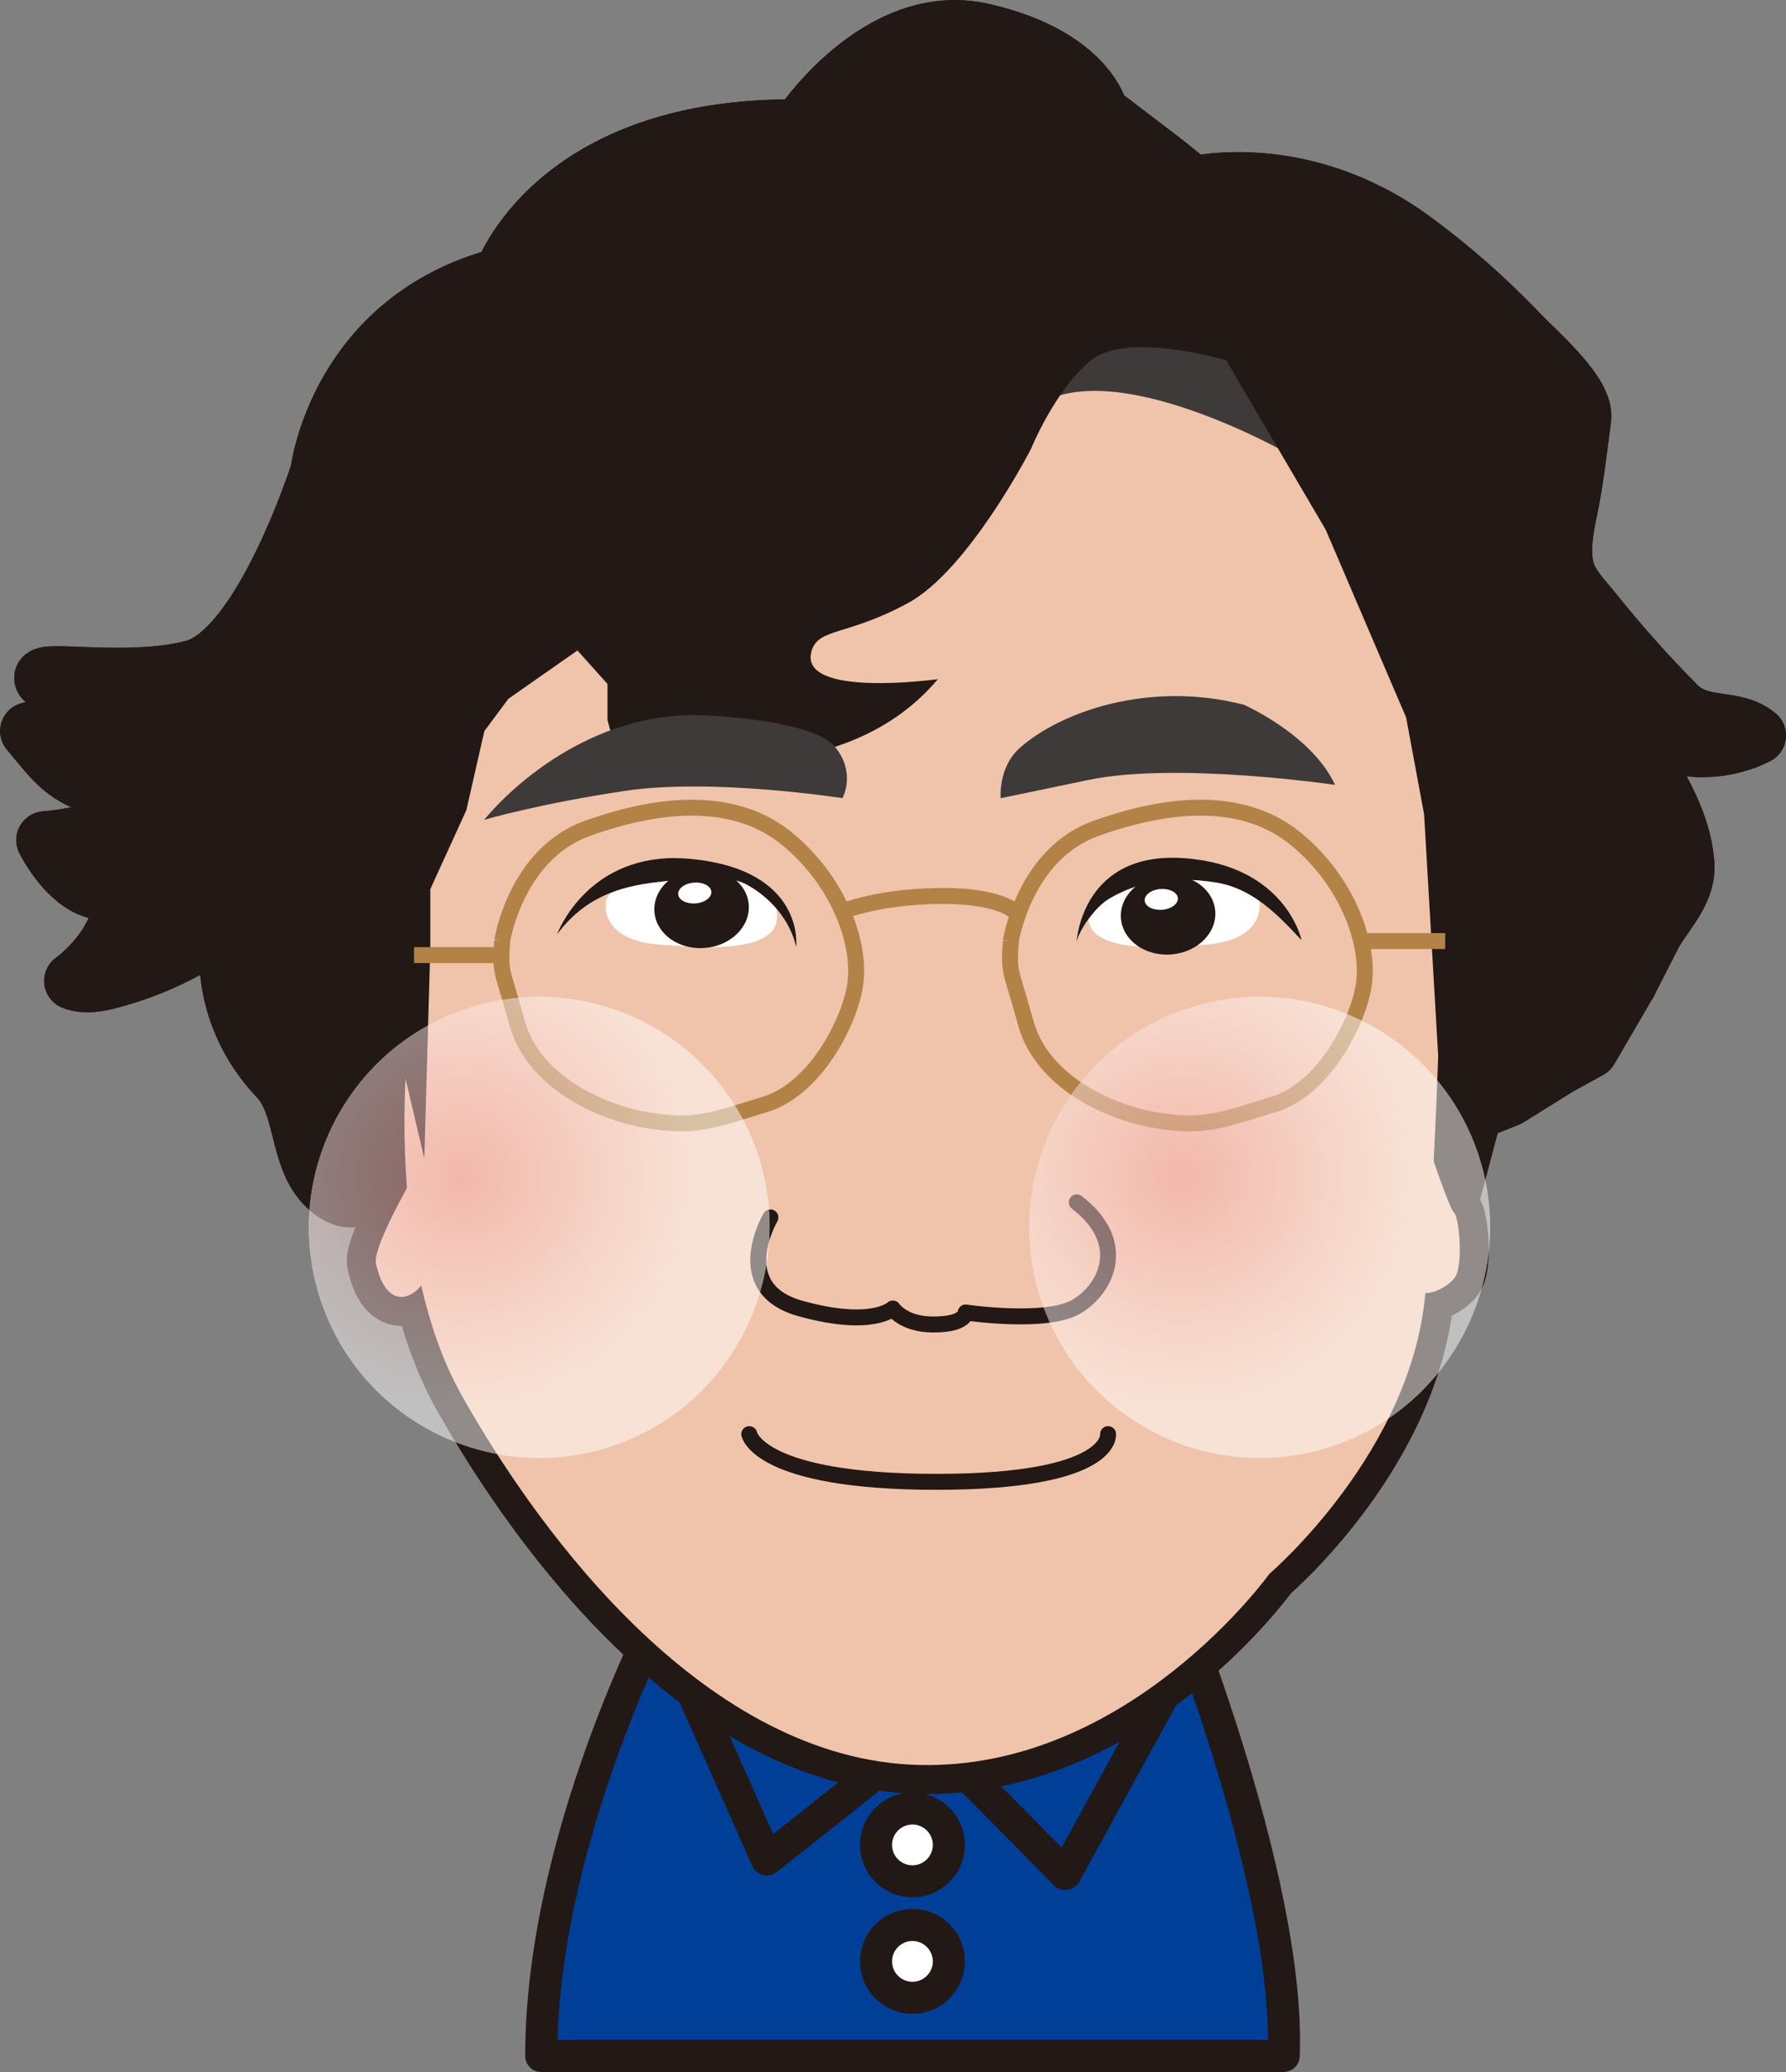 <?xml version="1.0" encoding="UTF-8"?>
<svg xmlns="http://www.w3.org/2000/svg" width="278.94" height="323.57" xmlns:xlink="http://www.w3.org/1999/xlink" viewBox="0 0 278.94 323.57">
  <rect x="0" y="0" width="278.94" height="323.57" fill="#808080" stroke="none"/>
  <defs>
    <style>
      .cls-1 {
        fill: url(#_名称未設定グラデーション_3-2);
      }

      .cls-2 {
        fill: #3e3a39;
      }

      .cls-3 {
        mask: url(#mask-1);
      }

      .cls-4 {
        fill: #f0c4ab;
      }

      .cls-5, .cls-6, .cls-7, .cls-8 {
        fill: none;
      }

      .cls-5, .cls-7 {
        stroke: #221815;
        stroke-linecap: round;
        stroke-linejoin: round;
      }

      .cls-5, .cls-8 {
        stroke-width: 2.49px;
      }

      .cls-9 {
        fill: url(#_名称未設定グラデーション_4-2);
      }

      .cls-10 {
        fill: #fff;
      }

      .cls-11 {
        mask: url(#mask);
      }

      .cls-12 {
        clip-path: url(#clippath-1);
      }

      .cls-7 {
        stroke-width: 9px;
      }

      .cls-13 {
        isolation: isolate;
      }

      .cls-14 {
        fill: url(#_名称未設定グラデーション_4);
      }

      .cls-15 {
        fill: url(#_名称未設定グラデーション_3);
      }

      .cls-16 {
        clip-path: url(#clippath-3);
      }

      .cls-8 {
        stroke: #b28247;
        stroke-miterlimit: 10;
      }

      .cls-17 {
        fill: #003f98;
      }

      .cls-18 {
        fill: #221815;
      }

      .cls-19 {
        clip-path: url(#clippath-2);
      }

      .cls-20 {
        clip-path: url(#clippath);
      }

      .cls-21 {
        mix-blend-mode: multiply;
        opacity: .5;
      }
    </style>
    <clipPath id="clippath">
      <rect class="cls-6" x="48.18" y="155.64" width="72.05" height="72.07"/>
    </clipPath>
    <clipPath id="clippath-1">
      <path class="cls-6" d="M118.62,180.99c5.56,17.84-3.71,37.25-21.07,44.15-19.1,7.59-40.5-2.26-47.29-21.45-6.63-18.76,3.19-39.34,21.95-45.98,19.19-6.79,40.3,3.66,46.42,23.28"/>
    </clipPath>
    <radialGradient id="_名称未設定グラデーション_4" data-name="名称未設定グラデーション 4" cx="2782.26" cy="-3265.25" fx="2782.26" fy="-3265.25" r="1" gradientTransform="translate(-100142.65 -117434.31) scale(36.02 -36.02)" gradientUnits="userSpaceOnUse">
      <stop offset="0" stop-color="#fff"/>
      <stop offset="1" stop-color="#000"/>
    </radialGradient>
    <mask id="mask" x="17.9" y="125.59" width="132" height="132.46" maskUnits="userSpaceOnUse">
      <rect class="cls-14" x="32.28" y="139.83" width="103.23" height="103.99" transform="translate(-59.17 38.96) rotate(-19.48)"/>
    </mask>
    <radialGradient id="_名称未設定グラデーション_3" data-name="名称未設定グラデーション 3" cx="2782.26" cy="-3265.25" fx="2782.26" fy="-3265.25" r="1" gradientTransform="translate(-100142.65 -117434.31) scale(36.02 -36.02)" gradientUnits="userSpaceOnUse">
      <stop offset="0" stop-color="#f4abaa"/>
      <stop offset=".65" stop-color="#fbe4e4"/>
      <stop offset="1" stop-color="#fff"/>
    </radialGradient>
    <clipPath id="clippath-2">
      <rect class="cls-6" x="160.71" y="155.64" width="72.05" height="72.07"/>
    </clipPath>
    <clipPath id="clippath-3">
      <path class="cls-6" d="M231.15,180.99c5.56,17.84-3.71,37.25-21.07,44.15-19.1,7.59-40.5-2.26-47.29-21.45-6.63-18.76,3.19-39.34,21.95-45.98,19.2-6.79,40.3,3.66,46.42,23.28"/>
    </clipPath>
    <radialGradient id="_名称未設定グラデーション_4-2" data-name="名称未設定グラデーション 4" cy="-3265.25" fy="-3265.25" r="1" gradientTransform="translate(-100030.11 -117434.31) scale(36.02 -36.02)" xlink:href="#_名称未設定グラデーション_4"/>
    <mask id="mask-1" x="130.43" y="125.59" width="132" height="132.46" maskUnits="userSpaceOnUse">
      <rect class="cls-9" x="144.82" y="139.83" width="103.23" height="103.99" transform="translate(-52.73 76.5) rotate(-19.48)"/>
    </mask>
    <radialGradient id="_名称未設定グラデーション_3-2" data-name="名称未設定グラデーション 3" cy="-3265.25" fy="-3265.25" r="1" gradientTransform="translate(-100030.11 -117434.31) scale(36.02 -36.02)" xlink:href="#_名称未設定グラデーション_3"/>
  </defs>
  <g class="cls-13">
    <g id="_レイヤー_2" data-name="レイヤー 2">
      <g id="_レイヤー_3" data-name="レイヤー 3">
        <g>
          <path class="cls-17" d="M181.17,243.77s20.46,48.88,19.33,77.31h-115.96c0-34.1,19.33-70.48,19.33-70.48"/>
          <path class="cls-18" d="M200.49,323.57h-115.96c-1.38,0-2.5-1.12-2.5-2.5,0-34.33,18.82-70.15,19.62-71.66.65-1.22,2.16-1.68,3.38-1.04,1.22.65,1.68,2.16,1.04,3.38-.18.35-18.1,34.46-19,66.81h110.97c-.07-27.84-18.98-73.37-19.18-73.84-.53-1.27.07-2.74,1.34-3.27,1.27-.54,2.74.07,3.27,1.34.85,2.02,20.67,49.72,19.52,78.37-.05,1.34-1.16,2.4-2.5,2.4"/>
          <polygon class="cls-17" points="106.13 259.68 119.78 290.38 144.65 270.68 166.39 292.65 185.71 257.41 106.13 259.68"/>
          <path class="cls-18" d="M166.39,295.15c-.66,0-1.3-.26-1.78-.74l-20.16-20.38-23.12,18.31c-.61.48-1.4.65-2.15.47-.75-.19-1.37-.71-1.69-1.41l-13.64-30.69c-.34-.76-.28-1.64.17-2.35.44-.71,1.21-1.14,2.04-1.17l79.58-2.28c.9-.03,1.74.43,2.2,1.19.47.76.49,1.72.06,2.51l-19.33,35.24c-.38.69-1.06,1.16-1.85,1.27-.11.02-.23.03-.35.03M144.65,268.18c.65,0,1.29.25,1.78.74l19.38,19.59,15.62-28.48-71.49,2.04,10.82,24.34,22.35-17.7c.46-.36,1.01-.54,1.55-.54"/>
          <path class="cls-10" d="M148.2,288.1c0-3.14-2.55-5.68-5.68-5.68s-5.68,2.54-5.68,5.68,2.54,5.68,5.68,5.68,5.68-2.55,5.68-5.68"/>
          <path class="cls-18" d="M142.51,296.29c-4.51,0-8.19-3.67-8.19-8.18s3.67-8.19,8.19-8.19,8.18,3.67,8.18,8.19-3.67,8.18-8.18,8.18M142.51,284.92c-1.76,0-3.19,1.43-3.19,3.19s1.43,3.18,3.19,3.18,3.18-1.43,3.18-3.18-1.43-3.19-3.18-3.19"/>
          <path class="cls-10" d="M148.2,306.29c0-3.14-2.55-5.68-5.68-5.68s-5.68,2.54-5.68,5.68,2.54,5.68,5.68,5.68,5.68-2.55,5.68-5.68"/>
          <path class="cls-18" d="M142.51,314.48c-4.51,0-8.19-3.67-8.19-8.18s3.67-8.19,8.19-8.19,8.18,3.67,8.18,8.19-3.67,8.18-8.18,8.18M142.51,303.11c-1.76,0-3.19,1.43-3.19,3.19s1.43,3.18,3.19,3.18,3.18-1.43,3.18-3.18-1.43-3.19-3.18-3.19"/>
          <polygon class="cls-7" points="52.86 161.8 61.31 193.55 71.49 191.68 71.49 160.01 62.18 151.81 52.86 161.8"/>
          <polygon class="cls-7" points="52.86 161.8 61.31 193.55 71.49 191.68 71.49 160.01 62.18 151.81 52.86 161.8"/>
          <polygon class="cls-7" points="233.28 161.8 224.83 193.55 214.65 191.68 214.65 160.01 223.96 151.81 233.28 161.8"/>
          <polygon class="cls-7" points="233.28 161.8 224.83 193.55 214.65 191.68 214.65 160.01 223.96 151.81 233.28 161.8"/>
          <path class="cls-7" d="M64.6,127.11s.94,28.99,0,30.55c-.94,1.56-5.16,37.71,7.5,60.23,12.66,22.51,38.46,56.82,71.29,57.73,32.83.91,54.88-29.86,54.88-29.86,0,0,22.51-19.18,24.39-44.38,1.88-25.2,4.22-77.39,0-82.3-4.22-4.91-1.88-41.04-21.57-55.76-19.7-14.72-64.73-19.88-75.52-11.05-10.79,8.82-47.84,9.27-60.97,74.84Z"/>
          <path class="cls-7" d="M64.6,127.11s.94,28.99,0,30.55c-.94,1.56-5.16,37.71,7.5,60.23,12.66,22.51,38.46,56.82,71.29,57.73,32.83.91,54.88-29.86,54.88-29.86,0,0,22.51-19.18,24.39-44.38,1.88-25.2,4.22-77.39,0-82.3-4.22-4.91-1.88-41.04-21.57-55.76-19.7-14.72-64.73-19.88-75.52-11.05-10.79,8.82-47.84,9.27-60.97,74.84Z"/>
          <polyline class="cls-7" points="254.32 153.46 248.22 163.92 243.53 166.49 235.56 171.45 225.24 175.58 222.42 127.18 219.61 112.04 203.19 73.71"/>
          <polyline class="cls-7" points="254.32 153.46 248.22 163.92 243.53 166.49 235.56 171.45 225.24 175.58 222.42 127.18 219.61 112.04 203.19 73.71"/>
          <path class="cls-7" d="M66.23,180.84s-8.13,13.53-7.51,16.46c1.41,6.57,5.16,6.25,7.51,2.89,2.34-3.36,0-19.35,0-19.35Z"/>
          <path class="cls-7" d="M66.23,180.84s-8.13,13.53-7.51,16.46c1.41,6.57,5.16,6.25,7.51,2.89,2.34-3.36,0-19.35,0-19.35Z"/>
          <path class="cls-7" d="M222.89,178.31s3.52,10.67,4.22,11.08c.7.41,1.58,8.39,0,10.26-1.64,1.94-6.1,3.99-7.04,0s2.81-21.34,2.81-21.34Z"/>
          <path class="cls-7" d="M222.89,178.31s3.52,10.67,4.22,11.08c.7.41,1.58,8.39,0,10.26-1.64,1.94-6.1,3.99-7.04,0s2.81-21.34,2.81-21.34Z"/>
          <path class="cls-7" d="M161.25,63.85s7.74-24.47,20.4-21.64c12.66,2.82,14.77,13.67,14.77,13.67l3.52,7.98,2.12,7.47s-28.85-16.79-40.81-7.47Z"/>
          <path class="cls-7" d="M161.25,63.85s7.74-24.47,20.4-21.64c12.66,2.82,14.77,13.67,14.77,13.67l3.52,7.98,2.12,7.47s-28.85-16.79-40.81-7.47Z"/>
          <path class="cls-7" d="M249.09,154.31l5.23-.85,4.01-7.86c2.07-3.45,5.26-6.55,4.92-10.78-.6-7.39-4.91-13.25-8.46-19.6.47.85,7.01,1.27,8.27,1.45,3.88.54,7.88-.05,11.38-1.82-3.67-3.03-8.78-.94-12.54-4.73-4.58-4.61-8.91-9.47-12.97-14.54-1.66-2.08-3.81-4.14-4.45-6.74-.68-2.76-.12-6.23.47-8.95.97-4.55,1.48-9.21,2.1-13.81.07-.49.13-.99.09-1.48-.36-3.93-7.23-9.79-9.85-12.54-5.13-5.37-10.72-10.31-16.72-14.69-17.36-12.66-34.24-8.44-34.24-8.44l-4.69-3.75-9.85-7.51s-1.88-8.91-18.29-12.66c-16.42-3.75-28.61,15.01-28.61,15.01-38.46-.47-46.44,23.09-46.44,23.09-25.8,6.68-28.61,30.63-28.61,30.63,0,0-8.91,27.9-19.7,30.71-10.79,2.81-25.8-.47-23.1,1.88,2.7,2.35,17.47,7.83,17.47,7.83-15.48,3.61-19.99,0-19.99,0,3.75,4.49,5.79,7.69,11.82,8.74,1.15.2,5.4,1.83,6.29,1.25,0,0-1.48,5.78-15.59,7.04,0,0,4.34,8.91,10.43,7.94.76-.12,1.71,0,1.71,0,.3,8.41-7.78,14.06-7.78,14.06,1.87.73,3.98.32,5.92-.2,4.27-1.14,8.42-2.8,12.28-4.97,2.04-1.15,5.09-4.15,6.14-.37,0,0-1.56,10.9,7.68,20.67,4.06,4.29,3.02,12.01,7.13,16.53,1.34,1.47,4.08,3.47,6.01,1.48,2.08-2.15.63-13.75.73-16.87.08-2.93.27-5.76,1.4-8.5.4-.98,2.22-2.78,1.95-3.91.03.15,5.63,23.82,5.63,23.82l.94-32.97v-9.05l5.63-12.34,2.81-12.34,3.75-5.04,10.79-7.55,4.69,5.23v5.63l.47,1.73c.47,1.73,5.16,3.43,5.16,3.43,0,0,30.02,7.42,45.97-11.54,0,0-22.04,3.07-19.7-4.48,1.1-3.54,5.63-2.28,15.08-7.43,9.46-5.16,19.16-24.04,19.16-24.04,0,0,3.75-9.26,9.38-13.85,5.63-4.59,21.11,0,21.11,0"/>
          <path class="cls-7" d="M249.09,154.31l5.23-.85,4.01-7.86c2.07-3.45,5.26-6.55,4.92-10.78-.6-7.39-4.91-13.25-8.46-19.6.47.85,7.01,1.27,8.27,1.45,3.88.54,7.88-.05,11.38-1.82-3.67-3.03-8.78-.94-12.54-4.73-4.58-4.61-8.91-9.47-12.97-14.54-1.66-2.08-3.81-4.14-4.45-6.74-.68-2.76-.12-6.23.47-8.95.97-4.55,1.48-9.21,2.1-13.81.07-.49.13-.99.09-1.48-.36-3.93-7.23-9.79-9.85-12.54-5.13-5.37-10.72-10.31-16.72-14.69-17.36-12.66-34.24-8.44-34.24-8.44l-4.69-3.75-9.85-7.51s-1.88-8.91-18.29-12.66c-16.42-3.75-28.61,15.01-28.61,15.01-38.46-.47-46.44,23.09-46.44,23.09-25.8,6.68-28.61,30.63-28.61,30.63,0,0-8.91,27.9-19.7,30.71-10.79,2.81-25.8-.47-23.1,1.88,2.7,2.35,17.47,7.83,17.47,7.83-15.48,3.61-19.99,0-19.99,0,3.75,4.49,5.79,7.69,11.82,8.74,1.15.2,5.4,1.83,6.29,1.25,0,0-1.48,5.78-15.59,7.04,0,0,4.34,8.91,10.43,7.94.76-.12,1.71,0,1.71,0,.3,8.41-7.78,14.06-7.78,14.06,1.87.73,3.98.32,5.92-.2,4.27-1.14,8.42-2.8,12.28-4.97,2.04-1.15,5.09-4.15,6.14-.37,0,0-1.56,10.9,7.68,20.67,4.06,4.29,3.02,12.01,7.13,16.53,1.34,1.47,4.08,3.47,6.01,1.48,2.08-2.15.63-13.75.73-16.87.08-2.93.27-5.76,1.4-8.5.4-.98,2.22-2.78,1.95-3.91.03.15,5.63,23.82,5.63,23.82l.94-32.97v-9.05l5.63-12.34,2.81-12.34,3.75-5.04,10.79-7.55,4.69,5.23v5.63l.47,1.73c.47,1.73,5.16,3.43,5.16,3.43,0,0,30.02,7.42,45.97-11.54,0,0-22.04,3.07-19.7-4.48,1.1-3.54,5.63-2.28,15.08-7.43,9.46-5.16,19.16-24.04,19.16-24.04,0,0,3.75-9.26,9.38-13.85,5.63-4.59,21.11,0,21.11,0"/>
          <path class="cls-7" d="M78.43,146.96s2.1-13.58,13.29-17.59c11.83-4.24,23.34-4.97,31.43,1.8,7.68,6.43,11.21,15.74,10.47,22.2-.62,5.47-5.94,16.57-14.07,19.07-8.13,2.5-10.94,3.75-18.45,2.5-7.5-1.25-17.82-6.1-20.33-15.17-2.5-9.07-2.66-7.5-2.34-12.82Z"/>
          <path class="cls-7" d="M157.87,146.96s2.1-13.58,13.29-17.59c11.83-4.24,23.34-4.97,31.43,1.8,7.68,6.43,11.21,15.74,10.47,22.2-.62,5.47-5.94,16.57-14.07,19.07-8.13,2.5-10.94,3.75-18.45,2.5-7.5-1.25-17.82-6.1-20.33-15.17-2.5-9.07-2.66-7.5-2.34-12.82Z"/>
          <line class="cls-7" x1="64.67" y1="149.15" x2="78.31" y2="149.15"/>
          <path class="cls-7" d="M131.57,142.33s5.33-2.25,14.87-2.41c9.54-.16,12.04,2.41,12.04,2.41"/>
          <polyline class="cls-7" points="212.58 146.96 223.57 146.96 225.71 146.96"/>
          <path class="cls-7" d="M156.29,124.64s-.43-4.8,2.97-7.83c6.28-5.59,20.11-10.6,35.02-6.75,0,0,10.63,4.69,14.23,12.51,0,0-24.7-3.64-38.46-.78l-13.76,2.86Z"/>
          <path class="cls-7" d="M131.57,124.64s-20.31-3.17-33.91-1.14c-13.6,2.03-22.04,4.53-22.04,4.53,0,0,13.92-17.82,35.49-16.26,0,0,15.87.72,19.27,4.82,3.4,4.1,1.2,8.05,1.2,8.05Z"/>
          <path class="cls-7" d="M121.22,141.84c1.7,7.31-11.16,6.2-18.23,5.67-8.07-.61-8.77-5.09-8.3-7.06,1.54-2.67,3.24-2.46,6.25-3.07,8.9-1.79,14.03-2.34,20.27,4.46Z"/>
          <path class="cls-7" d="M170.1,141.84c-1.7,7.31,11.16,6.2,18.23,5.67,8.07-.61,8.77-5.09,8.3-7.06-1.54-2.67-3.24-2.46-6.25-3.07-8.9-1.79-13.45-1.54-20.27,4.46Z"/>
          <path class="cls-7" d="M120.33,190.12s-6.57,11.09,4.69,14.22c11.26,3.13,14.42,0,14.42,0,0,0,1.62,2.5,6.31,2.5,5.17,0,5.07-1.88,5.07-1.88,0,0,12.66,1.88,17.35-.94,4.69-2.81,8.13-10.01,0-16.26"/>
          <path class="cls-7" d="M94.69,138.36c2.59-1.76,6.08-3.1,10.7-3.1.8,0,1.63.04,2.47.12.99.1,1.93.23,2.82.39-2.08.01-4.22.28-6.12.51-.59.07-1.16.14-1.7.2-3.17.35-5.85.95-8.18,1.88Z"/>
          <path class="cls-7" d="M105.39,134c-14.04,0-18.38,11.89-18.38,11.89,4.15-5.49,9.15-7.44,15.99-8.18,2.33-.25,5.17-.7,7.86-.7,2.16,0,4.22.29,5.87,1.19,3.69,2.03,6.65,5.53,7.62,9.64,0,0,1.46-11.96-16.37-13.7-.9-.09-1.76-.13-2.59-.13Z"/>
          <path class="cls-7" d="M172.86,139.12c2.02-2.17,5.22-3.92,10.26-3.92.54,0,1.09.02,1.67.06,4.74.33,8.21,1.62,10.74,3.24-1.64-.91-3.43-1.6-5.43-1.92-1.85-.3-3.66-.45-5.38-.45-4.47,0-8.45,1-11.86,2.98Z"/>
          <path class="cls-7" d="M183.12,133.95c-14.28,0-14.97,13.12-14.97,13.12.41-1.92,2.95-5.41,4.91-6.62,3.61-2.23,7.64-3.07,11.66-3.07,1.74,0,3.48.16,5.19.43,5.62.9,9.5,4.85,13.37,9.02,0,0-2.42-11.7-18.4-12.82-.61-.04-1.19-.06-1.76-.06Z"/>
          <path class="cls-7" d="M102.21,142.4c.26,3.43,3.77,5.95,7.84,5.64,4.07-.31,7.15-3.34,6.89-6.76-.26-3.43-3.77-5.95-7.84-5.64s-7.15,3.34-6.89,6.76Z"/>
          <path class="cls-7" d="M105.92,139.65c.07.9,1.28,1.53,2.71,1.43,1.43-.11,2.53-.92,2.47-1.82-.07-.9-1.28-1.53-2.71-1.43s-2.53.92-2.47,1.82Z"/>
          <path class="cls-7" d="M175.07,143.41c.26,3.43,3.77,5.95,7.84,5.64,4.07-.31,7.15-3.34,6.89-6.76-.26-3.43-3.77-5.95-7.84-5.64s-7.15,3.34-6.89,6.76Z"/>
          <path class="cls-7" d="M178.78,140.65c.07.9,1.28,1.53,2.71,1.43,1.43-.11,2.54-.92,2.47-1.82-.07-.9-1.28-1.53-2.71-1.43s-2.54.92-2.47,1.82Z"/>
          <path class="cls-7" d="M117.02,223.96s1.4,7.45,29.23,7.45,26.81-7.45,26.81-7.45"/>
          <polygon class="cls-18" points="52.86 161.8 61.31 193.55 71.49 191.68 71.49 160.01 62.18 151.81 52.86 161.8"/>
          <polygon class="cls-18" points="233.28 161.8 224.83 193.55 214.65 191.68 214.65 160.01 223.96 151.81 233.28 161.8"/>
          <path class="cls-4" d="M64.6,127.11s.94,28.99,0,30.55c-.94,1.56-5.16,37.71,7.5,60.23,12.66,22.51,38.46,56.82,71.29,57.73,32.83.91,54.88-29.86,54.88-29.86,0,0,22.51-19.18,24.39-44.38,1.88-25.2,4.22-77.39,0-82.3-4.22-4.91-1.88-41.04-21.57-55.76-19.7-14.72-64.73-19.88-75.52-11.05-10.79,8.82-47.84,9.27-60.97,74.84"/>
          <polyline class="cls-18" points="254.32 153.46 248.22 163.92 243.53 166.49 235.56 171.45 225.24 175.58 222.42 127.18 219.61 112.04 203.19 73.71"/>
          <path class="cls-4" d="M66.23,180.84s-8.13,13.53-7.51,16.46c1.41,6.57,5.16,6.25,7.51,2.89,2.34-3.36,0-19.35,0-19.35"/>
          <path class="cls-4" d="M222.89,178.31s3.52,10.67,4.22,11.08c.7.41,1.58,8.39,0,10.26-1.64,1.94-6.1,3.99-7.04,0s2.81-21.34,2.81-21.34"/>
          <path class="cls-2" d="M161.25,63.85s7.74-24.47,20.4-21.64c12.66,2.82,14.77,13.67,14.77,13.67l3.52,7.98,2.12,7.47s-28.85-16.79-40.81-7.47"/>
          <path class="cls-18" d="M249.09,154.31l5.23-.85,4.01-7.86c2.07-3.45,5.26-6.55,4.92-10.78-.6-7.39-4.91-13.25-8.46-19.6.47.85,7.01,1.27,8.27,1.45,3.88.54,7.88-.05,11.38-1.82-3.67-3.03-8.78-.94-12.54-4.73-4.58-4.61-8.91-9.47-12.97-14.54-1.66-2.08-3.81-4.14-4.45-6.74-.68-2.76-.12-6.23.47-8.95.97-4.55,1.48-9.21,2.1-13.81.07-.49.13-.99.09-1.48-.36-3.93-7.23-9.79-9.85-12.54-5.13-5.37-10.72-10.31-16.72-14.69-17.36-12.66-34.24-8.44-34.24-8.44l-4.69-3.75-9.85-7.51s-1.88-8.91-18.29-12.66c-16.42-3.75-28.61,15.01-28.61,15.01-38.46-.47-46.44,23.09-46.44,23.09-25.8,6.68-28.61,30.63-28.61,30.63,0,0-8.91,27.9-19.7,30.71-10.79,2.81-25.8-.47-23.1,1.88,2.7,2.35,17.47,7.83,17.47,7.83-15.48,3.61-19.99,0-19.99,0,3.75,4.49,5.79,7.69,11.82,8.74,1.15.2,5.4,1.83,6.29,1.25,0,0-1.48,5.78-15.59,7.04,0,0,4.34,8.91,10.43,7.94.76-.12,1.71,0,1.71,0,.3,8.41-7.78,14.06-7.78,14.06,1.87.73,3.98.32,5.92-.2,4.27-1.14,8.42-2.8,12.28-4.97,2.04-1.15,5.09-4.15,6.14-.37,0,0-1.56,10.9,7.68,20.67,4.06,4.29,3.02,12.01,7.13,16.53,1.34,1.47,4.08,3.47,6.01,1.48,2.08-2.15.63-13.75.73-16.87.08-2.93.27-5.76,1.4-8.5.4-.98,2.22-2.78,1.95-3.91.03.15,5.63,23.82,5.63,23.82l.94-32.97v-9.05l5.63-12.34,2.81-12.34,3.75-5.04,10.79-7.55,4.69,5.23v5.63l.47,1.73c.47,1.73,5.16,3.43,5.16,3.43,0,0,30.02,7.42,45.97-11.54,0,0-22.04,3.07-19.7-4.48,1.1-3.54,5.63-2.28,15.08-7.43,9.46-5.16,19.16-24.04,19.16-24.04,0,0,3.75-9.26,9.38-13.85,5.63-4.59,21.11,0,21.11,0"/>
          <path class="cls-8" d="M78.43,146.96s2.1-13.58,13.29-17.59c11.83-4.24,23.34-4.97,31.43,1.8,7.68,6.43,11.21,15.74,10.47,22.2-.62,5.47-5.94,16.57-14.07,19.07-8.13,2.5-10.94,3.75-18.45,2.5-7.5-1.25-17.82-6.1-20.33-15.17-2.5-9.07-2.66-7.5-2.34-12.82Z"/>
          <path class="cls-8" d="M157.87,146.96s2.1-13.58,13.29-17.59c11.83-4.24,23.34-4.97,31.43,1.8,7.68,6.43,11.21,15.74,10.47,22.2-.62,5.47-5.94,16.57-14.07,19.07-8.13,2.5-10.94,3.75-18.45,2.5-7.5-1.25-17.82-6.1-20.33-15.17-2.5-9.07-2.66-7.5-2.34-12.82Z"/>
          <line class="cls-8" x1="64.67" y1="149.15" x2="78.31" y2="149.15"/>
          <path class="cls-8" d="M131.57,142.33s5.33-2.25,14.87-2.41c9.54-.16,12.04,2.41,12.04,2.41"/>
          <polyline class="cls-8" points="212.58 146.96 223.57 146.96 225.71 146.96"/>
          <path class="cls-2" d="M156.29,124.64s-.43-4.8,2.97-7.83c6.28-5.59,20.11-10.6,35.02-6.75,0,0,10.63,4.69,14.23,12.51,0,0-24.7-3.64-38.46-.78l-13.76,2.86Z"/>
          <path class="cls-2" d="M131.57,124.64s-20.31-3.17-33.91-1.14c-13.6,2.03-22.04,4.53-22.04,4.53,0,0,13.92-17.82,35.49-16.26,0,0,15.87.72,19.27,4.82,3.4,4.1,1.2,8.05,1.2,8.05"/>
          <path class="cls-10" d="M121.22,141.84c1.7,7.31-11.16,6.2-18.23,5.67-8.07-.61-8.77-5.09-8.3-7.06,1.54-2.67,3.24-2.46,6.25-3.07,8.9-1.79,14.03-2.34,20.27,4.46"/>
          <path class="cls-10" d="M170.1,141.84c-1.7,7.31,11.16,6.2,18.23,5.67,8.07-.61,8.77-5.09,8.3-7.06-1.54-2.67-3.24-2.46-6.25-3.07-8.9-1.79-13.45-1.54-20.27,4.46"/>
          <path class="cls-5" d="M120.33,190.12s-6.57,11.09,4.69,14.22c11.26,3.13,14.42,0,14.42,0,0,0,1.62,2.5,6.31,2.5,5.17,0,5.07-1.88,5.07-1.88,0,0,12.66,1.88,17.35-.94,4.69-2.81,8.13-10.01,0-16.26"/>
          <path class="cls-18" d="M105.39,134c-14.04,0-18.38,11.89-18.38,11.89,4.15-5.49,9.15-7.44,15.99-8.18,2.33-.25,5.17-.7,7.86-.7,2.16,0,4.22.29,5.87,1.19,3.69,2.03,6.65,5.53,7.62,9.64,0,0,1.46-11.96-16.37-13.7-.9-.09-1.76-.13-2.59-.13"/>
          <path class="cls-18" d="M183.12,133.95c-14.28,0-14.97,13.12-14.97,13.12.41-1.92,2.95-5.41,4.91-6.62,3.61-2.23,7.64-3.07,11.66-3.07,1.74,0,3.48.16,5.19.43,5.62.9,9.5,4.85,13.37,9.02,0,0-2.42-11.7-18.4-12.82-.61-.04-1.19-.06-1.76-.06"/>
          <path class="cls-18" d="M102.21,142.4c.26,3.43,3.77,5.95,7.84,5.64,4.07-.31,7.15-3.34,6.89-6.76-.26-3.43-3.77-5.95-7.84-5.64s-7.15,3.34-6.89,6.76"/>
          <path class="cls-10" d="M105.92,139.65c.07.9,1.28,1.53,2.71,1.43,1.43-.11,2.53-.92,2.47-1.82-.07-.9-1.28-1.53-2.71-1.43s-2.53.92-2.47,1.82"/>
          <path class="cls-18" d="M175.07,143.41c.26,3.43,3.77,5.95,7.84,5.64,4.07-.31,7.15-3.34,6.89-6.76-.26-3.43-3.77-5.95-7.84-5.64s-7.15,3.34-6.89,6.76"/>
          <path class="cls-10" d="M178.78,140.65c.07.9,1.28,1.53,2.71,1.43,1.43-.11,2.54-.92,2.47-1.82-.07-.9-1.28-1.53-2.71-1.43s-2.54.92-2.47,1.82"/>
          <path class="cls-5" d="M117.02,223.96s1.4,7.45,29.23,7.45,26.81-7.45,26.81-7.45"/>
          <g class="cls-21">
            <g class="cls-20">
              <g class="cls-12">
                <g class="cls-11">
                  <rect class="cls-15" x="32.28" y="139.83" width="103.23" height="103.99" transform="translate(-59.17 38.96) rotate(-19.48)"/>
                </g>
              </g>
            </g>
          </g>
          <g class="cls-21">
            <g class="cls-19">
              <g class="cls-16">
                <g class="cls-3">
                  <rect class="cls-1" x="144.82" y="139.83" width="103.23" height="103.99" transform="translate(-52.73 76.5) rotate(-19.48)"/>
                </g>
              </g>
            </g>
          </g>
        </g>
      </g>
    </g>
  </g>
</svg>